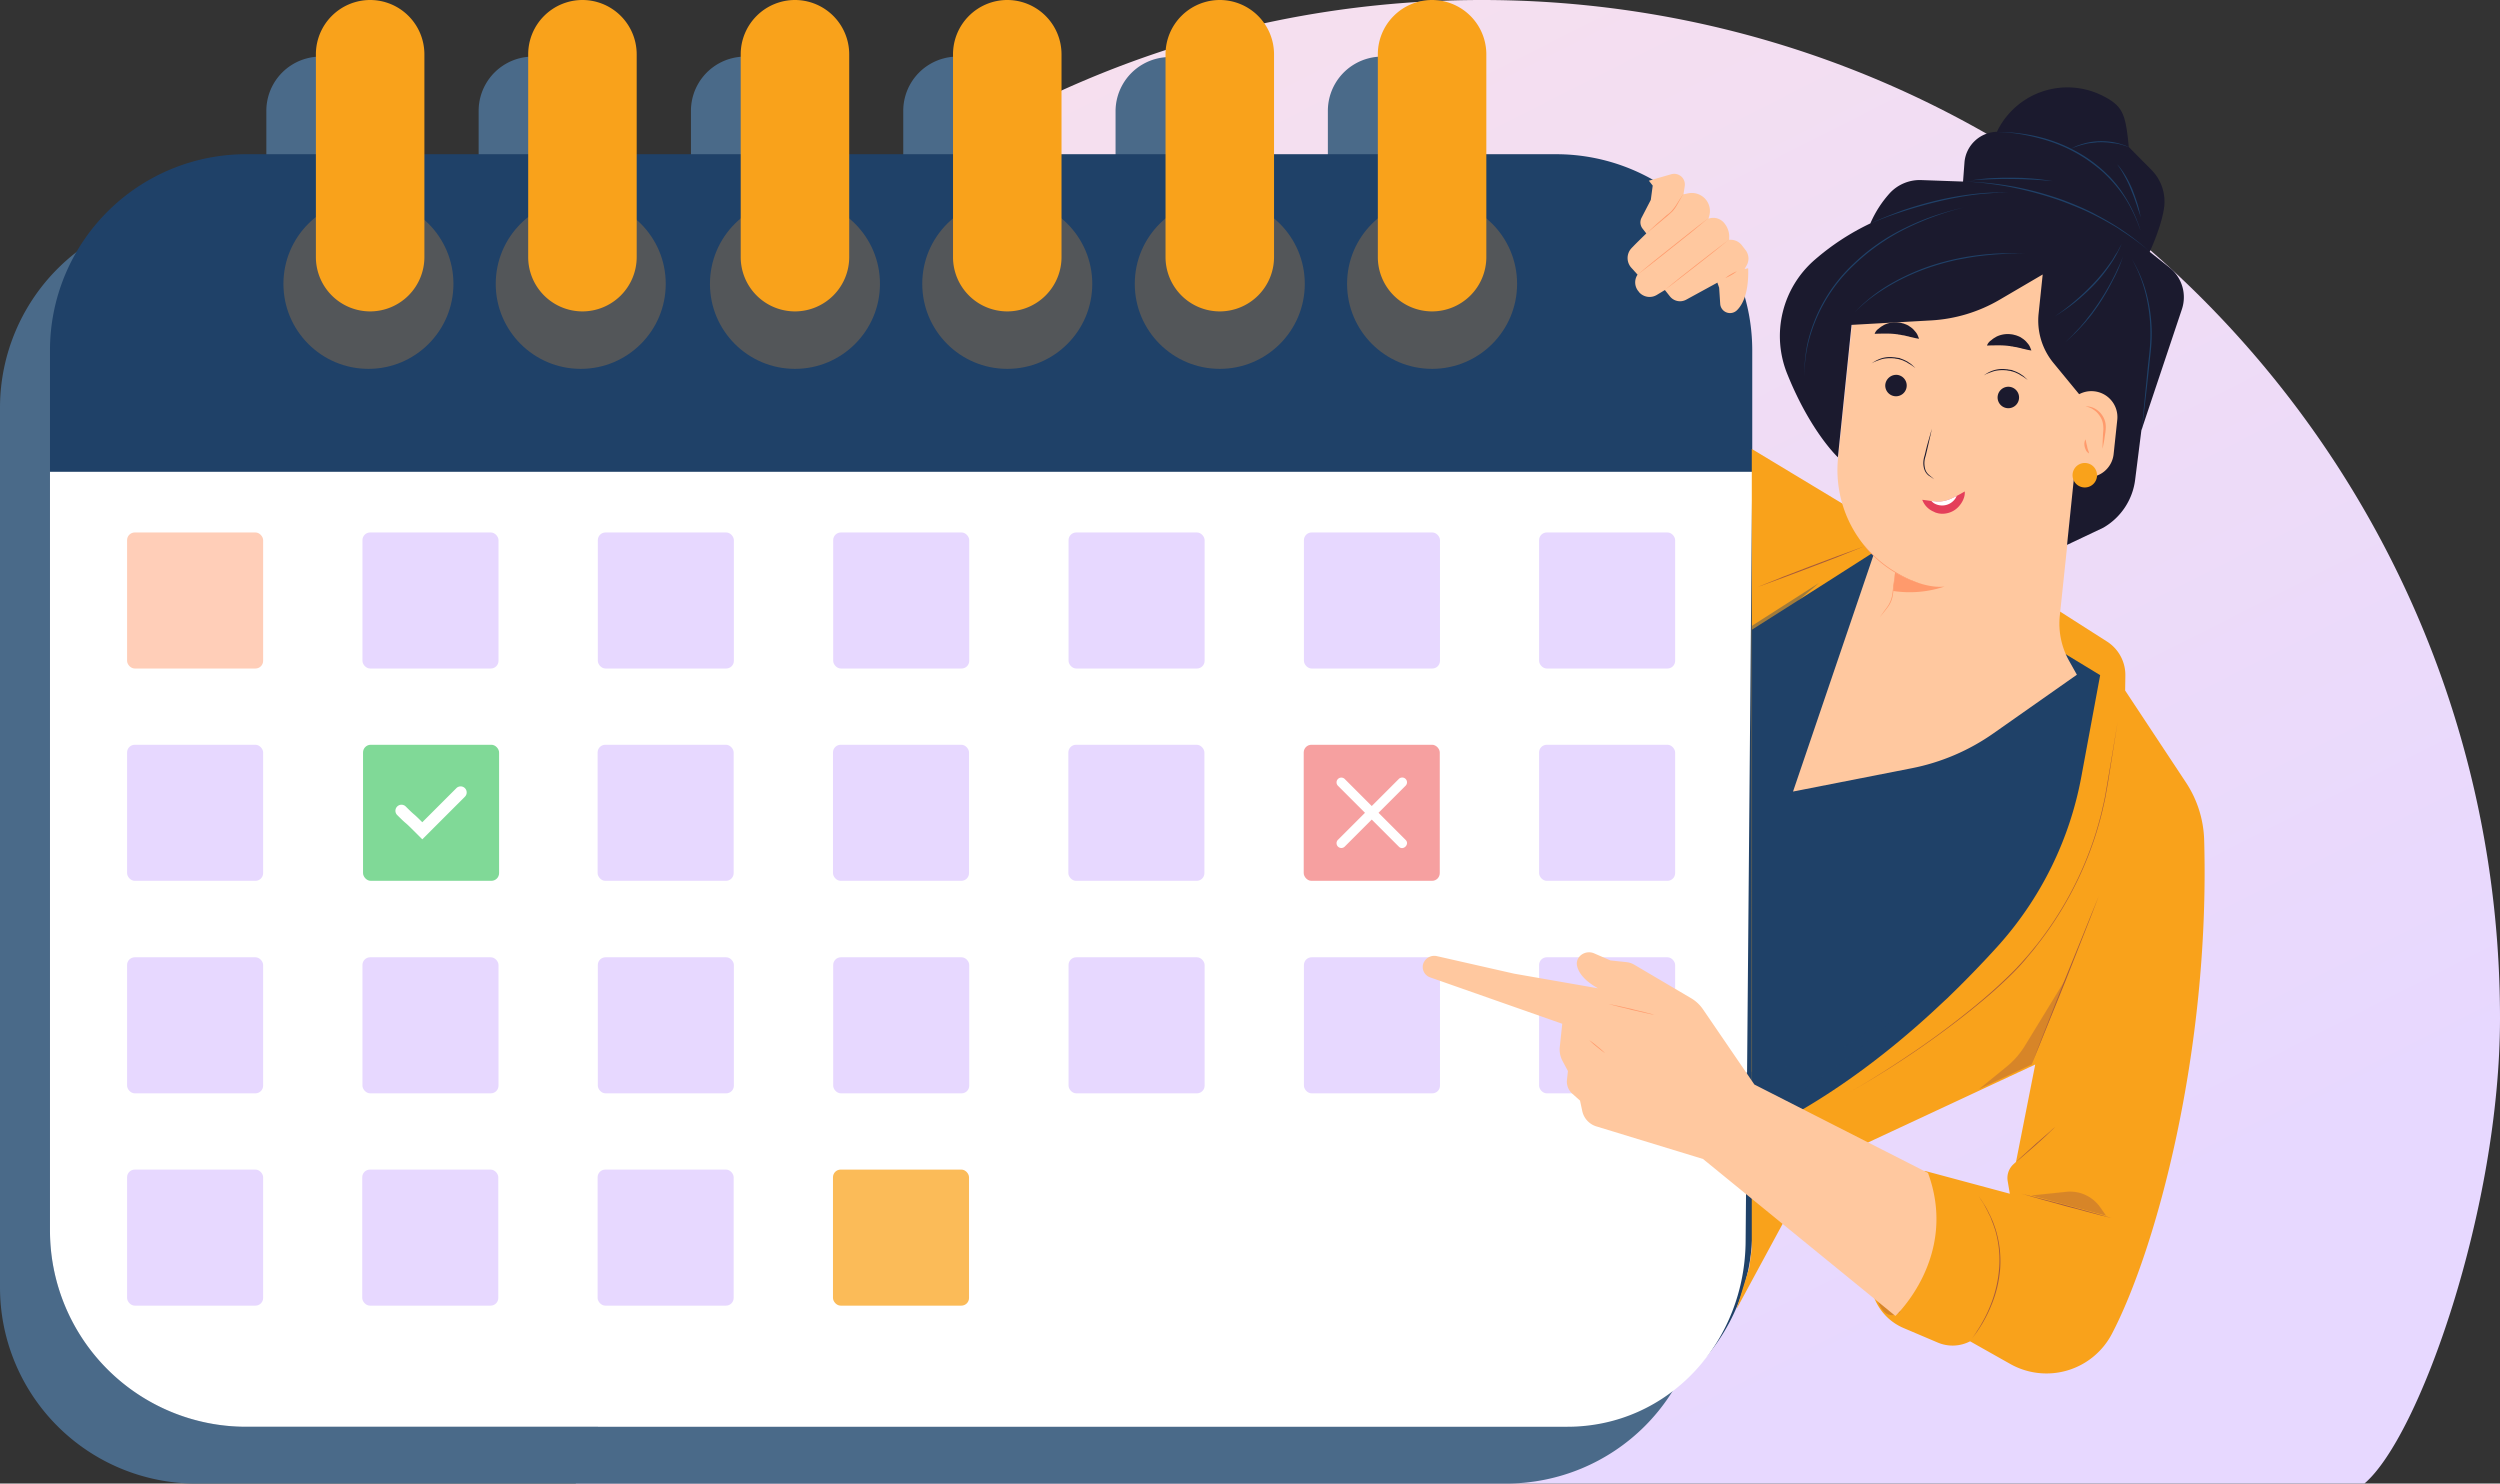 <svg xmlns="http://www.w3.org/2000/svg" xmlns:xlink="http://www.w3.org/1999/xlink" width="650.658" height="386.115" viewBox="0 0 650.658 386.115">
  <rect x="0" y="0" width="650.658" height="386.115" fill="#333333" stroke="none"/>
  <defs>
    <linearGradient id="linear-gradient" x1="0.167" y1="0.054" x2="0.746" y2="0.886" gradientUnits="objectBoundingBox">
      <stop offset="0" stop-color="#f7e0ed"/>
      <stop offset="1" stop-color="#e7d8ff"/>
    </linearGradient>
  </defs>
  <g id="Group_171169" data-name="Group 171169" transform="translate(-1110.342 -8142)">
    <path id="Path_88633" data-name="Path 88633" d="M265,0C411.355,0,530,118.645,530,265c0,49.468-20.948,108.937-35.29,121.115H29.234A263.94,263.94,0,0,1,0,265C0,118.645,118.645,0,265,0Z" transform="translate(1231 8142)" fill="url(#linear-gradient)"/>
    <g id="Group_170771" data-name="Group 170771" transform="translate(-336.658 6528.5)">
      <g id="Group_170684" data-name="Group 170684" transform="translate(1447 1613.5)">
        <path id="Path_88750" data-name="Path 88750" d="M1498.03,1680.19h18.289V1654.12a14.119,14.119,0,1,1,28.239,0v26.071h27.016V1654.12a14.119,14.119,0,1,1,28.239,0v26.071h27.016V1654.12a14.119,14.119,0,1,1,28.239,0v26.071h27.016V1654.12a14.119,14.119,0,1,1,28.239,0v26.071h27.016V1654.12a14.12,14.12,0,0,1,28.239,0v26.071h27.016V1654.12a14.119,14.119,0,1,1,28.239,0v26.071h18.288a51.054,51.054,0,0,1,50.919,50.919v229.357a51.054,51.054,0,0,1-50.919,50.919h-341.2A51.054,51.054,0,0,1,1447,1960.466V1731.109A51.221,51.221,0,0,1,1498.03,1680.19Z" transform="translate(-1447 -1625.269)" fill="#4a6a89"/>
        <g id="Group_170683" data-name="Group 170683" transform="translate(13.008)">
          <g id="Group_170666" data-name="Group 170666">
            <g id="Group_170661" data-name="Group 170661" transform="translate(0 40.135)">
              <g id="Group_170660" data-name="Group 170660">
                <path id="Path_88751" data-name="Path 88751" d="M1470.4,1965.976a51.054,51.054,0,0,0,50.919,50.919h341.2a51.054,51.054,0,0,0,50.919-50.919V1736.619a51.054,51.054,0,0,0-50.919-50.919h-341.2a51.054,51.054,0,0,0-50.919,50.919Z" transform="translate(-1470.4 -1685.7)" fill="#1f4168"/>
                <path id="Path_88752" data-name="Path 88752" d="M1913.438,1834.4l-1.723,199.9c0,26.46-19.956,48.64-46.472,48.64H1521.319a51.054,51.054,0,0,1-50.919-50.919V1834.4h443.038Z" transform="translate(-1470.4 -1751.74)" fill="#fff"/>
              </g>
            </g>
            <circle id="Ellipse_2585" data-name="Ellipse 2585" cx="22.124" cy="22.124" r="22.124" transform="translate(337.587 51.753)" fill="#535659"/>
            <circle id="Ellipse_2586" data-name="Ellipse 2586" cx="22.124" cy="22.124" r="22.124" transform="translate(282.332 51.753)" fill="#535659"/>
            <circle id="Ellipse_2587" data-name="Ellipse 2587" cx="22.124" cy="22.124" r="22.124" transform="translate(227.022 51.753)" fill="#535659"/>
            <circle id="Ellipse_2588" data-name="Ellipse 2588" cx="22.124" cy="22.124" r="22.124" transform="translate(171.767 51.753)" fill="#535659"/>
            <circle id="Ellipse_2589" data-name="Ellipse 2589" cx="22.124" cy="22.124" r="22.124" transform="translate(116.012 51.753)" fill="#535659"/>
            <circle id="Ellipse_2590" data-name="Ellipse 2590" cx="22.124" cy="22.124" r="22.124" transform="translate(60.758 51.753)" fill="#535659"/>
            <g id="Group_170665" data-name="Group 170665" transform="translate(69.207)">
              <g id="Group_170662" data-name="Group 170662" transform="translate(221.13)">
                <path id="Path_88753" data-name="Path 88753" d="M2092.1,1680.428a14.139,14.139,0,0,0,14.119,14.119h0a14.14,14.14,0,0,0,14.12-14.119V1627.62a14.14,14.14,0,0,0-14.12-14.12h0a14.139,14.139,0,0,0-14.119,14.12Z" transform="translate(-2036.846 -1613.5)" fill="#f9a21b"/>
                <path id="Path_88754" data-name="Path 88754" d="M1992.7,1680.428a14.14,14.14,0,0,0,14.119,14.119h0a14.14,14.14,0,0,0,14.12-14.119V1627.62a14.14,14.14,0,0,0-14.12-14.12h0a14.139,14.139,0,0,0-14.119,14.12Z" transform="translate(-1992.7 -1613.5)" fill="#f9a21b"/>
              </g>
              <g id="Group_170663" data-name="Group 170663" transform="translate(110.565)">
                <path id="Path_88755" data-name="Path 88755" d="M1893.2,1680.428a14.139,14.139,0,0,0,14.12,14.119h0a14.139,14.139,0,0,0,14.119-14.119V1627.62a14.139,14.139,0,0,0-14.119-14.12h0a14.139,14.139,0,0,0-14.12,14.12Z" transform="translate(-1837.945 -1613.5)" fill="#f9a21b"/>
                <path id="Path_88756" data-name="Path 88756" d="M1793.8,1680.428a14.139,14.139,0,0,0,14.12,14.119h0a14.139,14.139,0,0,0,14.119-14.119V1627.62a14.139,14.139,0,0,0-14.119-14.12h0a14.139,14.139,0,0,0-14.12,14.12Z" transform="translate(-1793.8 -1613.5)" fill="#f9a21b"/>
              </g>
              <g id="Group_170664" data-name="Group 170664">
                <path id="Path_88757" data-name="Path 88757" d="M1694.3,1680.428a14.139,14.139,0,0,0,14.119,14.119h0a14.14,14.14,0,0,0,14.119-14.119V1627.62a14.139,14.139,0,0,0-14.119-14.12h0a14.139,14.139,0,0,0-14.119,14.12Z" transform="translate(-1639.046 -1613.5)" fill="#f9a21b"/>
                <path id="Path_88758" data-name="Path 88758" d="M1594.9,1680.428a14.14,14.14,0,0,0,14.119,14.119h0a14.14,14.14,0,0,0,14.12-14.119V1627.62a14.14,14.14,0,0,0-14.12-14.12h0a14.139,14.139,0,0,0-14.119,14.12Z" transform="translate(-1594.9 -1613.5)" fill="#f9a21b"/>
              </g>
            </g>
          </g>
          <g id="Group_170682" data-name="Group 170682" transform="translate(20.067 138.581)">
            <g id="Group_170670" data-name="Group 170670">
              <g id="Group_170667" data-name="Group 170667" transform="translate(306.291)">
                <rect id="Rectangle_149923" data-name="Rectangle 149923" width="35.41" height="35.41" rx="2" transform="translate(61.203)" fill="#e7d8ff"/>
                <rect id="Rectangle_149924" data-name="Rectangle 149924" width="35.41" height="35.41" rx="2" fill="#e7d8ff"/>
              </g>
              <g id="Group_170668" data-name="Group 170668" transform="translate(183.774)">
                <rect id="Rectangle_149925" data-name="Rectangle 149925" width="35.41" height="35.41" rx="2" transform="translate(61.258)" fill="#e7d8ff"/>
                <rect id="Rectangle_149926" data-name="Rectangle 149926" width="35.41" height="35.41" rx="2" fill="#e7d8ff"/>
              </g>
              <g id="Group_170669" data-name="Group 170669">
                <rect id="Rectangle_149927" data-name="Rectangle 149927" width="35.41" height="35.41" rx="2" transform="translate(122.516)" fill="#e7d8ff"/>
                <rect id="Rectangle_149928" data-name="Rectangle 149928" width="35.41" height="35.41" rx="2" fill="#ffceb8"/>
                <rect id="Rectangle_149929" data-name="Rectangle 149929" width="35.41" height="35.41" rx="2" transform="translate(61.258)" fill="#e7d8ff"/>
              </g>
            </g>
            <g id="Group_170674" data-name="Group 170674" transform="translate(0 55.255)">
              <g id="Group_170671" data-name="Group 170671" transform="translate(0 0)">
                <g id="Group_171168" data-name="Group 171168" transform="translate(61.409)">
                  <rect id="Rectangle_149930" data-name="Rectangle 149930" width="35.41" height="35.409" rx="2" fill="rgba(76,201,109,0.71)"/>
                  <path id="Path_89012" data-name="Path 89012" d="M1636.419,1983.843c-2.946-2.946-1.33-1.119-4.332-4.12a1.573,1.573,0,0,1,2.224-2.224c2.946,2.946,1.33,1.119,4.331,4.12l8.895-8.894a1.573,1.573,0,0,1,2.224,2.224l-6.766,6.766-2.128,2.128-2.224,2.224Z" transform="translate(-1623.219 -1961.457)" fill="#fff"/>
                </g>
                <rect id="Rectangle_149931" data-name="Rectangle 149931" width="35.41" height="35.409" rx="2" fill="#e7d8ff"/>
              </g>
              <g id="Group_170672" data-name="Group 170672" transform="translate(122.461 0)">
                <rect id="Rectangle_149932" data-name="Rectangle 149932" width="35.41" height="35.409" rx="2" fill="#e7d8ff"/>
                <rect id="Rectangle_149933" data-name="Rectangle 149933" width="35.41" height="35.409" rx="2" transform="translate(61.258)" fill="#e7d8ff"/>
              </g>
              <g id="Group_170673" data-name="Group 170673" transform="translate(244.977 0)">
                <rect id="Rectangle_149934" data-name="Rectangle 149934" width="35.41" height="35.409" rx="2" fill="#e7d8ff"/>
                <rect id="Rectangle_149935" data-name="Rectangle 149935" width="35.41" height="35.409" rx="2" transform="translate(122.516)" fill="#e7d8ff"/>
                <rect id="Rectangle_149936" data-name="Rectangle 149936" width="35.41" height="35.409" rx="2" transform="translate(61.258)" fill="rgba(242,117,117,0.69)"/>
                <path id="Path_89013" data-name="Path 89013" d="M1645.063,1988.5l-7.054-7.054,7.054-7.054a1.247,1.247,0,0,0-1.764-1.763l-7.053,7.054-7.054-7.054a1.247,1.247,0,0,0-1.763,1.763l7.054,7.054-7.054,7.054a1.247,1.247,0,0,0,1.763,1.763l7.054-7.053,7.053,7.053C1644.4,1991.408,1646.209,1989.645,1645.063,1988.5Z" transform="translate(-1557.282 -1963.741)" fill="#fff"/>
              </g>
            </g>
            <g id="Group_170678" data-name="Group 170678" transform="translate(0 110.565)">
              <g id="Group_170675" data-name="Group 170675" transform="translate(306.291)">
                <rect id="Rectangle_149937" data-name="Rectangle 149937" width="35.41" height="35.41" rx="2" transform="translate(61.203)" fill="#e7d8ff"/>
                <rect id="Rectangle_149938" data-name="Rectangle 149938" width="35.41" height="35.41" rx="2" fill="#e7d8ff"/>
              </g>
              <g id="Group_170676" data-name="Group 170676" transform="translate(183.774)">
                <rect id="Rectangle_149939" data-name="Rectangle 149939" width="35.41" height="35.41" rx="2" transform="translate(61.258)" fill="#e7d8ff"/>
                <rect id="Rectangle_149940" data-name="Rectangle 149940" width="35.41" height="35.41" rx="2" fill="#e7d8ff"/>
              </g>
              <g id="Group_170677" data-name="Group 170677">
                <rect id="Rectangle_149941" data-name="Rectangle 149941" width="35.41" height="35.41" rx="2" transform="translate(122.516)" fill="#e7d8ff"/>
                <rect id="Rectangle_149942" data-name="Rectangle 149942" width="35.41" height="35.41" rx="2" fill="#e7d8ff"/>
                <rect id="Rectangle_149943" data-name="Rectangle 149943" width="35.41" height="35.41" rx="2" transform="translate(61.258)" fill="#e7d8ff"/>
              </g>
            </g>
            <g id="Group_170681" data-name="Group 170681" transform="translate(0 165.819)">
              <g id="Group_170679" data-name="Group 170679" transform="translate(0 0)">
                <rect id="Rectangle_149944" data-name="Rectangle 149944" width="35.41" height="35.409" rx="2" transform="translate(0)" fill="#e7d8ff"/>
                <rect id="Rectangle_149945" data-name="Rectangle 149945" width="35.41" height="35.409" rx="2" transform="translate(61.203)" fill="#e7d8ff"/>
              </g>
              <g id="Group_170680" data-name="Group 170680" transform="translate(122.461 0)">
                <rect id="Rectangle_149946" data-name="Rectangle 149946" width="35.41" height="35.409" rx="2" transform="translate(0)" fill="#e7d8ff"/>
                <rect id="Rectangle_149947" data-name="Rectangle 149947" width="35.41" height="35.409" rx="2" transform="translate(61.258)" fill="rgba(249,162,27,0.73)"/>
              </g>
            </g>
          </g>
        </g>
      </g>
      <g id="Group_170748" data-name="Group 170748" transform="translate(1826.274 1636.241)">
        <g id="Group_170685" data-name="Group 170685" transform="translate(76.655 94.105)">
          <path id="Path_88760" data-name="Path 88760" d="M2248.933,2047.354l19.71-36.433,57.923-27.016-5,25.348-.667.612a4.834,4.834,0,0,0-1.5,4.391l.556,3.28-22.124-5.948s-22.235,15.676-12.508,34.465a14.131,14.131,0,0,0,7,6.448l8.894,3.78a9.862,9.862,0,0,0,8.394-.334h0l10.45,5.892a19.211,19.211,0,0,0,26.46-7.838c11.34-21.679,25.57-73.209,24.014-128.52a28.641,28.641,0,0,0-4.725-14.953l-15.843-23.958.056-3.891a10.337,10.337,0,0,0-4.836-8.894l-49.64-31.685-11.507.445L2252.8,1823.7l-.006,208.115-.656,4.931-3.26,10.608Z" transform="translate(-2252.8 -1823.7)" fill="#f9a21b"/>
        </g>
        <g id="Group_170686" data-name="Group 170686" transform="translate(75.711 119.009)">
          <path id="Path_88761" data-name="Path 88761" d="M2252.9,1890.624v131.8c18.066-8.394,34.02-20.4,46.917-32.241,1.334-1.223,2.613-2.446,3.891-3.614,4.836-4.669,9.228-9.228,13.008-13.4a90.474,90.474,0,0,0,21.9-44.3l4.892-26.4-55.866-33.964-17.232,11.006Z" transform="translate(-2251.9 -1868.5)" fill="#1f4168"/>
        </g>
        <g id="Group_170727" data-name="Group 170727" transform="translate(83.964)">
          <g id="Group_170703" data-name="Group 170703" transform="translate(3.424 30.676)">
            <g id="Group_170690" data-name="Group 170690">
              <g id="Group_170687" data-name="Group 170687" transform="translate(0 65.931)">
                <path id="Path_88762" data-name="Path 88762" d="M2303.8,1853.437l6.17-.389h0l2.612-24.848,43.581,4.558-3.835,36.355a19.838,19.838,0,0,0,2.39,11.674l2.057,3.669-21.679,15.231a55.659,55.659,0,0,1-21.346,9.116l-30.852,6.059Z" transform="translate(-2282.9 -1828.2)" fill="#ffc89f"/>
              </g>
              <g id="Group_170688" data-name="Group 170688" transform="translate(11.549)">
                <path id="Path_88763" data-name="Path 88763" d="M2331.539,1809.434h0a31.1,31.1,0,0,0,34.187-27.683l3.947-37.8a31.132,31.132,0,0,0-27.683-34.187h0a31.1,31.1,0,0,0-34.187,27.683l-3.947,37.8A31.085,31.085,0,0,0,2331.539,1809.434Z" transform="translate(-2303.677 -1709.594)" fill="#ffc89f"/>
              </g>
              <g id="Group_170689" data-name="Group 170689" transform="translate(26.071 95.559)">
                <path id="Path_88764" data-name="Path 88764" d="M2343.2,1885.169a28.548,28.548,0,0,1-13.4,1.167l.5-4.836C2334.136,1883.779,2339.417,1885.669,2343.2,1885.169Z" transform="translate(-2329.8 -1881.5)" fill="#ff9a6c"/>
              </g>
            </g>
            <g id="Group_170702" data-name="Group 170702" transform="translate(20.401 30.466)">
              <g id="Group_170693" data-name="Group 170693" transform="translate(0 9.037)">
                <g id="Group_170691" data-name="Group 170691" transform="translate(3.597 4.629)">
                  <path id="Path_88765" data-name="Path 88765" d="M2326.087,1791.5a2.793,2.793,0,1,0,3.057-2.5A2.878,2.878,0,0,0,2326.087,1791.5Z" transform="translate(-2326.071 -1788.986)" fill="#1b1a2e"/>
                </g>
                <g id="Group_170692" data-name="Group 170692">
                  <path id="Path_88766" data-name="Path 88766" d="M2319.6,1782.349a6.394,6.394,0,0,1,1.39-.667c.222-.111.5-.167.723-.278.222-.056.5-.167.723-.222a9.443,9.443,0,0,1,3.057-.167h.167l.167.056.389.056.389.056a3.541,3.541,0,0,0,.389.111c.222.056.5.167.722.222.222.111.445.222.723.333l.333.167.334.222.667.389c.445.278.834.612,1.279.889-.389-.333-.778-.723-1.167-1.056l-.667-.445-.333-.222-.333-.167c-.222-.111-.445-.222-.723-.333-.222-.111-.5-.167-.723-.278a.8.8,0,0,0-.389-.111l-.389-.056-.389-.055-.222-.056h-.222a7.663,7.663,0,0,0-3.168.222A9.029,9.029,0,0,0,2319.6,1782.349Z" transform="translate(-2319.6 -1780.659)" fill="#1b1a2e"/>
                </g>
              </g>
              <g id="Group_170696" data-name="Group 170696" transform="translate(29.239 12.15)">
                <g id="Group_170694" data-name="Group 170694" transform="translate(3.597 4.62)">
                  <path id="Path_88767" data-name="Path 88767" d="M2378.687,1797.088a2.793,2.793,0,1,0,3.057-2.5A2.8,2.8,0,0,0,2378.687,1797.088Z" transform="translate(-2378.67 -1794.57)" fill="#1b1a2e"/>
                </g>
                <g id="Group_170695" data-name="Group 170695">
                  <path id="Path_88768" data-name="Path 88768" d="M2372.2,1787.949a6.382,6.382,0,0,1,1.39-.667c.222-.111.5-.167.723-.278.222-.056.5-.167.723-.222a9.442,9.442,0,0,1,3.057-.167h.167l.167.055.389.056.389.056a3.6,3.6,0,0,0,.389.111c.222.056.5.167.723.222.222.111.445.222.723.333l.333.167.333.222.667.389c.445.278.834.611,1.279.889-.389-.333-.778-.723-1.167-1.056l-.667-.445-.334-.222-.334-.167c-.222-.111-.445-.222-.722-.333-.222-.111-.5-.167-.723-.278a.8.8,0,0,0-.389-.111l-.389-.056-.389-.056-.222-.056h-.222a7.662,7.662,0,0,0-3.168.222A7.92,7.92,0,0,0,2372.2,1787.949Z" transform="translate(-2372.2 -1786.259)" fill="#1b1a2e"/>
                </g>
              </g>
              <g id="Group_170697" data-name="Group 170697" transform="translate(13.508 27.682)">
                <path id="Path_88769" data-name="Path 88769" d="M2346.123,1814.2l-1,3.5c-.334,1.167-.612,2.335-.889,3.5a6.326,6.326,0,0,0-.334,1.834,5.265,5.265,0,0,0,.278,1.834,3.535,3.535,0,0,0,1.056,1.5l1.5,1c-.445-.389-.945-.778-1.39-1.167a3.134,3.134,0,0,1-.945-1.445,6.116,6.116,0,0,1-.222-1.723,5.924,5.924,0,0,1,.334-1.723c.278-1.167.556-2.335.834-3.558S2345.9,1815.367,2346.123,1814.2Z" transform="translate(-2343.9 -1814.2)" fill="#1b1a2e"/>
              </g>
              <g id="Group_170698" data-name="Group 170698" transform="translate(13.23 44.025)">
                <path id="Path_88770" data-name="Path 88770" d="M2343.4,1845.768a5.3,5.3,0,0,0,2.446,2.835c.278.167.612.278.889.445a6.705,6.705,0,0,0,1,.278,5.434,5.434,0,0,0,2.112-.056,5.664,5.664,0,0,0,3.391-2.168,6.166,6.166,0,0,0,.945-1.668,4.22,4.22,0,0,0,.278-1.834c-.778.445-1.445.834-2.112,1.167-.056.056-.167.056-.222.111a2.6,2.6,0,0,1-.556.278,9.784,9.784,0,0,1-2.39.889,8.466,8.466,0,0,1-1.167.167h-.612a2.715,2.715,0,0,1-.667-.055c-.222,0-.5-.056-.723-.056h-.167C2345.068,1845.99,2344.29,1845.879,2343.4,1845.768Z" transform="translate(-2343.4 -1843.6)" fill="#e43f5a"/>
              </g>
              <g id="Group_170699" data-name="Group 170699" transform="translate(15.62 45.192)">
                <path id="Path_88771" data-name="Path 88771" d="M2347.7,1847.034a5.028,5.028,0,0,0,.556.5,4.16,4.16,0,0,0,5.67-1.167,3.718,3.718,0,0,0,.333-.667c-.055.056-.167.056-.222.111a2.586,2.586,0,0,1-.556.278,9.781,9.781,0,0,1-2.39.89,8.433,8.433,0,0,1-1.167.167h-.612a2.7,2.7,0,0,1-.667-.056c-.223,0-.5-.056-.723-.056Z" transform="translate(-2347.7 -1845.7)" fill="#fff"/>
              </g>
              <g id="Group_170700" data-name="Group 170700" transform="translate(0.834)">
                <path id="Path_88772" data-name="Path 88772" d="M2321.1,1767.4c1.223-.056,2.223-.056,3.168-.056a19.353,19.353,0,0,1,2.613.167h.167l.167.056.333.055a.7.7,0,0,1,.333.056c.111,0,.222.056.334.056.222.055.445.055.667.111l.667.167c.111,0,.222.056.333.056.111.056.222.056.333.111.222.056.5.111.778.167a12.588,12.588,0,0,0,1.668.334l-.334-.834a3.533,3.533,0,0,0-.445-.778c-.167-.222-.389-.445-.556-.667l-.333-.333c-.111-.111-.222-.167-.334-.278-.222-.167-.5-.333-.722-.5a5.6,5.6,0,0,0-.834-.389c-.167-.056-.278-.111-.445-.167l-.445-.111a5.023,5.023,0,0,0-.89-.167,6.717,6.717,0,0,0-3.613.556,2.411,2.411,0,0,0-.389.222c-.111.056-.278.167-.389.222a6.261,6.261,0,0,0-.722.556A2.774,2.774,0,0,0,2321.1,1767.4Z" transform="translate(-2321.1 -1764.402)" fill="#1b1a2e"/>
              </g>
              <g id="Group_170701" data-name="Group 170701" transform="translate(30.073 3.057)">
                <path id="Path_88773" data-name="Path 88773" d="M2373.7,1772.9c1.223-.056,2.223-.056,3.168-.056a19.375,19.375,0,0,1,2.613.167h.167l.167.056.334.055a.706.706,0,0,1,.334.056c.111,0,.222.056.333.056.222.055.445.055.667.111l.667.167c.111,0,.222.056.334.056.111.056.222.056.334.111.222.056.5.111.778.167a12.6,12.6,0,0,0,1.667.334l-.333-.834a3.55,3.55,0,0,0-.445-.778c-.167-.222-.389-.445-.556-.667l-.334-.334c-.111-.111-.222-.167-.333-.278-.222-.167-.5-.333-.723-.5a5.591,5.591,0,0,0-.834-.389c-.167-.056-.278-.111-.445-.167l-.445-.111a5.021,5.021,0,0,0-.889-.167,6.716,6.716,0,0,0-3.613.556,2.414,2.414,0,0,0-.389.222c-.111.055-.278.167-.389.222a6.3,6.3,0,0,0-.723.556A2.773,2.773,0,0,0,2373.7,1772.9Z" transform="translate(-2373.7 -1769.902)" fill="#1b1a2e"/>
              </g>
            </g>
          </g>
          <g id="Group_170704" data-name="Group 170704">
            <path id="Path_88774" data-name="Path 88774" d="M2291.839,1750.683s-7.115-6.615-13.175-21.679a26.261,26.261,0,0,1,7.171-29.74,63.759,63.759,0,0,1,14.453-9.45,28.6,28.6,0,0,1,5.17-8,10.655,10.655,0,0,1,8-3.28l10.951.389.389-5.17a8.693,8.693,0,0,1,8.449-7.783h0a9.566,9.566,0,0,1,.612-1.223,20.362,20.362,0,0,1,26.738-8.227c5.448,2.724,6.115,4.725,6.948,13.4l5.892,5.948a11.747,11.747,0,0,1,3.335,9.561c-.611,5.058-3.78,11.785-3.78,11.785l5.392,4.28a9.852,9.852,0,0,1,3,10.617l-10.562,31.574-1.612,12.785a16.8,16.8,0,0,1-8.338,12.563l-9.394,4.447,3.947-38.245-7.449-9.061a17.353,17.353,0,0,1-3.891-12.952l1.056-10.117-11.284,6.615a39.706,39.706,0,0,1-17.677,5.336l-20.79,1.167Z" transform="translate(-2276.741 -1654.41)" fill="#1b1a2e"/>
          </g>
          <g id="Group_170712" data-name="Group 170712" transform="translate(73.371 79.059)">
            <g id="Group_170711" data-name="Group 170711">
              <g id="Group_170706" data-name="Group 170706">
                <g id="Group_170705" data-name="Group 170705">
                  <path id="Path_88775" data-name="Path 88775" d="M2414.774,1819.016h0a6.754,6.754,0,0,1-6-7.449l.945-8.894a6.754,6.754,0,0,1,7.449-6h0a6.754,6.754,0,0,1,6,7.449l-.945,8.894A6.754,6.754,0,0,1,2414.774,1819.016Z" transform="translate(-2408.732 -1796.632)" fill="#ffc89f"/>
                </g>
              </g>
              <g id="Group_170708" data-name="Group 170708" transform="translate(6.152 3.929)">
                <g id="Group_170707" data-name="Group 170707">
                  <path id="Path_88776" data-name="Path 88776" d="M2419.8,1803.7a10.149,10.149,0,0,1,1.557.556,8.157,8.157,0,0,1,1.334.945,7.25,7.25,0,0,1,1,1.279,4.494,4.494,0,0,1,.612,1.5,7.538,7.538,0,0,1,.167,1.612c0,.556-.111,1.112-.111,1.723-.056,1.112-.111,2.279-.111,3.446a33.147,33.147,0,0,0,.612-3.391,16.151,16.151,0,0,0,.222-1.723,6.253,6.253,0,0,0-.111-1.779,5.579,5.579,0,0,0-1.89-3,5.4,5.4,0,0,0-1.557-.889A6.2,6.2,0,0,0,2419.8,1803.7Z" transform="translate(-2419.8 -1803.7)" fill="#ff9a6c"/>
                </g>
              </g>
              <g id="Group_170710" data-name="Group 170710" transform="translate(5.875 12.545)">
                <g id="Group_170709" data-name="Group 170709">
                  <path id="Path_88777" data-name="Path 88777" d="M2420.523,1822.869a4.706,4.706,0,0,0-.278-.945,5.2,5.2,0,0,1-.222-.89c-.056-.278-.167-.611-.222-.889a5.808,5.808,0,0,0-.222-.945,3.377,3.377,0,0,0-.278,1,3.417,3.417,0,0,0,.111,1.056,4.8,4.8,0,0,0,.389.945A2.112,2.112,0,0,0,2420.523,1822.869Z" transform="translate(-2419.3 -1819.2)" fill="#ff9a6c"/>
                </g>
              </g>
            </g>
          </g>
          <g id="Group_170713" data-name="Group 170713" transform="translate(47.727 24.509)">
            <path id="Path_88778" data-name="Path 88778" d="M2362.6,1698.5a66.355,66.355,0,0,1,6.615.556c2.168.278,4.391.612,6.5,1.056a91.982,91.982,0,0,1,12.729,3.558c2.057.778,4.114,1.612,6.115,2.5,2,.945,3.947,1.946,5.892,3.057.5.278.945.556,1.446.834.445.278.945.556,1.39.89.889.611,1.834,1.167,2.724,1.834a52.575,52.575,0,0,1,5.225,4.058,64.3,64.3,0,0,0-10.673-7.838l-1.445-.834-1.446-.778-.723-.389-.723-.389c-.5-.222-1-.5-1.5-.723-2-.945-4.058-1.779-6.115-2.557a85.346,85.346,0,0,0-12.785-3.5A81.469,81.469,0,0,0,2362.6,1698.5Z" transform="translate(-2362.6 -1698.5)" fill="#1f4168"/>
          </g>
          <g id="Group_170714" data-name="Group 170714" transform="translate(56.566 11.609)">
            <path id="Path_88779" data-name="Path 88779" d="M2378.5,1675.3a43.031,43.031,0,0,1,6,.556,53.154,53.154,0,0,1,5.893,1.334,39.712,39.712,0,0,1,10.951,4.947,43.646,43.646,0,0,1,4.781,3.669,38.563,38.563,0,0,1,4.058,4.447,30.481,30.481,0,0,1,3.224,5.114,29.961,29.961,0,0,1,1.279,2.724,14.4,14.4,0,0,1,.556,1.39l.556,1.445a38.025,38.025,0,0,0-5.392-10.84l-.945-1.223-1-1.167-.5-.556-.556-.556c-.389-.333-.723-.723-1.112-1.056a38.12,38.12,0,0,0-4.781-3.724,40.143,40.143,0,0,0-11.062-4.947A45.191,45.191,0,0,0,2378.5,1675.3Z" transform="translate(-2378.5 -1675.294)" fill="#1f4168"/>
          </g>
          <g id="Group_170715" data-name="Group 170715" transform="translate(75.632 14.003)">
            <path id="Path_88780" data-name="Path 88780" d="M2428.031,1681.157a17.2,17.2,0,0,0-3.724-1.223,18.626,18.626,0,0,0-3.947-.333,17.776,17.776,0,0,0-3.891.556c-.333.111-.667.167-.945.278l-.945.334c-.334.111-.612.278-.889.389-.278.167-.612.278-.89.445a22.46,22.46,0,0,1,3.724-1.223,10.936,10.936,0,0,1,1.946-.333c.333-.056.667-.056.945-.111l.5-.056h.5a6,6,0,0,1,1,0l1,.056.945.111a6.193,6.193,0,0,0,.945.111c.334.056.667.111.945.167.334.056.612.167.945.222C2426.808,1680.767,2427.42,1680.934,2428.031,1681.157Z" transform="translate(-2412.8 -1679.6)" fill="#1f4168"/>
          </g>
          <g id="Group_170716" data-name="Group 170716" transform="translate(87.806 20.006)">
            <path id="Path_88781" data-name="Path 88781" d="M2440.814,1704.3a27.886,27.886,0,0,0-.889-3.724c-.389-1.223-.834-2.446-1.279-3.613a28.436,28.436,0,0,0-1.723-3.447,21,21,0,0,0-2.223-3.113c.333.556.723,1.056,1.056,1.612s.667,1.112.945,1.668a27.682,27.682,0,0,1,1.612,3.446c.5,1.167.945,2.39,1.334,3.558.222.611.389,1.223.611,1.834A16.539,16.539,0,0,1,2440.814,1704.3Z" transform="translate(-2434.7 -1690.4)" fill="#1f4168"/>
          </g>
          <g id="Group_170717" data-name="Group 170717" transform="translate(49.895 23.508)">
            <path id="Path_88782" data-name="Path 88782" d="M2387.568,1697.59c-.889-.167-1.723-.278-2.612-.389s-1.779-.222-2.613-.278c-1.779-.167-3.557-.222-5.281-.222-1.779,0-3.558,0-5.281.111-.889.056-1.779.111-2.668.222s-1.779.222-2.613.333c1.779-.111,3.5-.222,5.281-.278s3.5-.111,5.281-.055c1.779,0,3.5.055,5.281.167C2384.01,1697.256,2385.789,1697.423,2387.568,1697.59Z" transform="translate(-2366.5 -1696.7)" fill="#1f4168"/>
          </g>
          <g id="Group_170718" data-name="Group 170718" transform="translate(23.546 27.33)">
            <path id="Path_88783" data-name="Path 88783" d="M2319.1,1711.705c1.39-.611,2.835-1.167,4.28-1.723.723-.278,1.445-.5,2.168-.778l2.167-.723c2.946-.945,5.893-1.779,8.894-2.5s6-1.279,9.061-1.723l2.279-.278c.778-.055,1.556-.111,2.279-.167l1.167-.111a8.2,8.2,0,0,0,1.167-.056l2.335-.056a64.136,64.136,0,0,0-9.228.445,84.527,84.527,0,0,0-9.116,1.612c-3,.723-5.948,1.556-8.894,2.557C2324.77,1709.259,2321.88,1710.371,2319.1,1711.705Z" transform="translate(-2319.1 -1703.576)" fill="#1f4168"/>
          </g>
          <g id="Group_170719" data-name="Group 170719" transform="translate(6.363 31.235)">
            <path id="Path_88784" data-name="Path 88784" d="M2288.194,1754.57a39.893,39.893,0,0,1,.889-8.116,41.344,41.344,0,0,1,12.063-20.9,54.079,54.079,0,0,1,13.285-9.339,74.556,74.556,0,0,1,15.342-5.614,79.416,79.416,0,0,0-7.893,2.224,63.966,63.966,0,0,0-7.56,3.168,51.834,51.834,0,0,0-13.4,9.339,40.918,40.918,0,0,0-12.007,21.068A40.612,40.612,0,0,0,2288.194,1754.57Z" transform="translate(-2288.187 -1710.6)" fill="#1f4168"/>
          </g>
          <g id="Group_170720" data-name="Group 170720" transform="translate(19.544 43.186)">
            <path id="Path_88785" data-name="Path 88785" d="M2311.9,1747.387a38.737,38.737,0,0,1,4.558-3.947,52.573,52.573,0,0,1,5.059-3.28,56.837,56.837,0,0,1,11.006-4.781c1.89-.611,3.836-1.112,5.781-1.556a52404.812,52404.812,0,0,1,3-.556c1-.167,2-.334,3-.445a78.98,78.98,0,0,1,12.007-.612c-1-.056-2-.056-3-.111h-3c-1,.055-2,.055-3,.167l-1.5.111-1.5.167a65.388,65.388,0,0,0-11.784,2.5,57.546,57.546,0,0,0-11.062,4.836,43.511,43.511,0,0,0-5,3.335c-.778.612-1.556,1.279-2.334,1.946C2313.29,1745.942,2312.567,1746.664,2311.9,1747.387Z" transform="translate(-2311.9 -1732.1)" fill="#1f4168"/>
          </g>
          <g id="Group_170721" data-name="Group 170721" transform="translate(71.575 40.685)">
            <path id="Path_88786" data-name="Path 88786" d="M2405.5,1746.5a50.918,50.918,0,0,0,5.336-3.724,59.6,59.6,0,0,0,4.781-4.392,39.849,39.849,0,0,0,4.114-5.058,31.9,31.9,0,0,0,3.168-5.726l-.778,1.445a4.567,4.567,0,0,1-.389.723l-.445.667c-.278.445-.556.945-.834,1.39l-.945,1.334a44.174,44.174,0,0,1-4.169,5,59.5,59.5,0,0,1-4.725,4.447c-.834.723-1.667,1.39-2.557,2.057C2407.279,1745.277,2406.39,1745.889,2405.5,1746.5Z" transform="translate(-2405.5 -1727.6)" fill="#1f4168"/>
          </g>
          <g id="Group_170722" data-name="Group 170722" transform="translate(74.298 43.965)">
            <path id="Path_88787" data-name="Path 88787" d="M2425.409,1733.5a30.793,30.793,0,0,1-1.334,3.113l-.723,1.556c-.278.5-.5,1-.778,1.5a61.733,61.733,0,0,1-3.446,5.837c-.612.945-1.278,1.834-1.946,2.779l-1.056,1.334-.5.667-.556.667c-.389.445-.722.889-1.112,1.278l-1.167,1.223a6.063,6.063,0,0,1-.556.611l-.612.612-1.223,1.167a49.009,49.009,0,0,0,4.836-4.781l.556-.612a5.9,5.9,0,0,1,.556-.667l1.056-1.334c.667-.945,1.334-1.834,1.945-2.779a55.963,55.963,0,0,0,3.391-5.892A34.362,34.362,0,0,0,2425.409,1733.5Z" transform="translate(-2410.4 -1733.5)" fill="#1f4168"/>
          </g>
          <g id="Group_170723" data-name="Group 170723" transform="translate(91.586 44.632)">
            <path id="Path_88788" data-name="Path 88788" d="M2444.113,1779.393q.667-5.67,1.334-11.34l.611-5.67c.167-1.89.445-3.78.556-5.67a41.212,41.212,0,0,0-.889-11.4,35.069,35.069,0,0,0-4.225-10.617,36.238,36.238,0,0,1,2.391,5.17,38,38,0,0,1,1.556,5.448,43.216,43.216,0,0,1,.834,11.34c-.111,1.89-.333,3.78-.556,5.67l-.556,5.67C2444.78,1771.778,2444.446,1775.557,2444.113,1779.393Z" transform="translate(-2441.5 -1734.7)" fill="#1f4168"/>
          </g>
          <g id="Group_170724" data-name="Group 170724" transform="translate(76.174 97.759)">
            <path id="Path_88789" data-name="Path 88789" d="M2420.125,1833.79a3.186,3.186,0,1,1-2.835-3.5A3.191,3.191,0,0,1,2420.125,1833.79Z" transform="translate(-2413.773 -1830.274)" fill="#f9a21b"/>
          </g>
          <g id="Group_170725" data-name="Group 170725" transform="translate(21.545 118.731)">
            <path id="Path_88790" data-name="Path 88790" d="M2315.5,1868a24.166,24.166,0,0,0,3.169,3.558,27.491,27.491,0,0,0,3.724,3,31.063,31.063,0,0,0,4.169,2.391l1.112.5,1.112.445,1.112.389,1.167.334-1.112-.389-1.112-.445-1.112-.445-1.056-.5a37.7,37.7,0,0,1-4.114-2.39,32.1,32.1,0,0,1-3.724-2.946A39.526,39.526,0,0,1,2315.5,1868Z" transform="translate(-2315.5 -1868)" fill="#ff9a6c"/>
          </g>
          <g id="Group_170726" data-name="Group 170726" transform="translate(26.048 126.235)">
            <path id="Path_88791" data-name="Path 88791" d="M2327.547,1881.5c-.167,1.056-.278,2.112-.445,3.113-.056.5-.111,1.056-.167,1.556a15.083,15.083,0,0,1-.222,1.557,7.7,7.7,0,0,1-1.279,2.835l-.945,1.278c-.278.445-.611.834-.889,1.279.667-.834,1.334-1.612,1.945-2.446a6.89,6.89,0,0,0,1.334-2.891,14.9,14.9,0,0,0,.222-1.557c.056-.5.111-1.056.167-1.556C2327.38,1883.612,2327.491,1882.556,2327.547,1881.5Z" transform="translate(-2323.6 -1881.5)" fill="#ff9a6c"/>
          </g>
        </g>
        <g id="Group_170728" data-name="Group 170728" transform="translate(149.473 287.395)" opacity="0.4">
          <path id="Path_88792" data-name="Path 88792" d="M2376.6,2172.408l9.061-.945a9.57,9.57,0,0,1,8.783,4l1.556,2.223Z" transform="translate(-2376.6 -2171.418)" fill="#a65b3c"/>
        </g>
        <g id="Group_170729" data-name="Group 170729" transform="translate(135.802 232.019)" opacity="0.4">
          <path id="Path_88793" data-name="Path 88793" d="M2374.675,2094.091,2361,2100.483l7.115-5.781a21.456,21.456,0,0,0,4.892-5.615l10.562-17.288Z" transform="translate(-2361 -2071.8)" fill="#a65b3c"/>
        </g>
        <g id="Group_170730" data-name="Group 170730" transform="translate(68.711 129.96)" opacity="0.4">
          <path id="Path_88794" data-name="Path 88794" d="M2252.9,1899.373v10.951l6.448-11.284a19.039,19.039,0,0,1,4.058-4.892l6.948-5.948Z" transform="translate(-2244.9 -1889.2)" fill="#1f4168"/>
        </g>
        <g id="Group_170731" data-name="Group 170731" transform="translate(68.711 237.022)" opacity="0.4">
          <path id="Path_88795" data-name="Path 88795" d="M2252.9,2101.2v15.454c18.066-8.394,34.02-20.4,46.917-32.241l3.891-3.613-15.843,10.9a40.325,40.325,0,0,1-16.676,6.615Z" transform="translate(-2252.9 -2080.8)" fill="#1f4168"/>
        </g>
        <g id="Group_170732" data-name="Group 170732" transform="translate(108.618 312.954)" opacity="0.4">
          <path id="Path_88796" data-name="Path 88796" d="M2315.226,2217.726s-4.669,4.169-6.726-5.726Z" transform="translate(-2308.5 -2212)" fill="#a65b3c"/>
        </g>
        <g id="Group_170733" data-name="Group 170733" transform="translate(133.912 288.552)">
          <path id="Path_88797" data-name="Path 88797" d="M2357.6,2208.833a34.4,34.4,0,0,0,5.058-8.616,31.114,31.114,0,0,0,2.335-9.728,30.052,30.052,0,0,0-.111-5,29.349,29.349,0,0,0-1-4.892c-.111-.389-.278-.778-.389-1.167l-.222-.612a5.763,5.763,0,0,0-.222-.556l-.5-1.167c-.167-.389-.389-.723-.556-1.112a16.666,16.666,0,0,0-1.223-2.168c-.222-.389-.445-.723-.667-1.056l-.723-1.056.667,1.056c.222.333.445.667.667,1.056.389.723.834,1.446,1.168,2.224.167.389.389.723.555,1.112l.445,1.167c.056.167.167.389.222.556l.222.611c.111.389.278.778.389,1.167a27.682,27.682,0,0,1,1,9.839,32.306,32.306,0,0,1-2.279,9.672,33.517,33.517,0,0,1-2.168,4.5c-.389.723-.834,1.446-1.279,2.113C2358.545,2207.5,2358.1,2208.166,2357.6,2208.833Z" transform="translate(-2357.6 -2171.7)" fill="#a65b3c"/>
        </g>
        <g id="Group_170734" data-name="Group 170734" transform="translate(146.861 287.941)">
          <path id="Path_88798" data-name="Path 88798" d="M2373.7,2172.4c1.946.556,3.891,1.167,5.837,1.667l5.837,1.612,5.893,1.556,2.946.778,2.946.723-2.89-.834-2.946-.834-5.837-1.612-5.892-1.557C2377.647,2173.4,2375.646,2172.9,2373.7,2172.4Z" transform="translate(-2373.7 -2172.4)" fill="#a65b3c"/>
        </g>
        <g id="Group_170735" data-name="Group 170735" transform="translate(145.473 270.598)">
          <path id="Path_88799" data-name="Path 88799" d="M2376.6,2150.261c.89-.723,1.723-1.445,2.613-2.224.834-.723,1.723-1.5,2.557-2.223.834-.778,1.667-1.5,2.5-2.279l1.223-1.167c.389-.389.834-.778,1.223-1.167a12.176,12.176,0,0,0-1.279,1.112l-1.279,1.112c-.834.723-1.723,1.5-2.557,2.224-.834.778-1.668,1.5-2.5,2.279Q2377.768,2149.093,2376.6,2150.261Z" transform="translate(-2376.6 -2141.2)" fill="#a65b3c"/>
        </g>
        <g id="Group_170736" data-name="Group 170736" transform="translate(149.476 210.396)">
          <path id="Path_88800" data-name="Path 88800" d="M2385.6,2076.815l2.223-5.448,2.224-5.5,4.447-10.951,4.336-11.006,2.168-5.5,2.112-5.5-2.223,5.447-2.224,5.5-4.447,10.951-4.336,11.006-2.168,5.5Z" transform="translate(-2385.6 -2032.9)" fill="#a65b3c"/>
        </g>
        <g id="Group_170737" data-name="Group 170737" transform="translate(78.101 119.452)">
          <path id="Path_88801" data-name="Path 88801" d="M2257.2,1874.517c2.334-.834,4.669-1.723,7-2.557l6.948-2.613,6.949-2.668,3.446-1.39,3.446-1.39-3.5,1.278-3.5,1.278-6.949,2.613-6.948,2.668C2261.814,1872.683,2259.479,1873.573,2257.2,1874.517Z" transform="translate(-2257.2 -1863.9)" fill="#a65b3c"/>
        </g>
        <g id="Group_170738" data-name="Group 170738" transform="translate(101.392 165.092)">
          <path id="Path_88802" data-name="Path 88802" d="M2367.786,1953.2l-2.613,15.509-.333,1.946-.167.945c-.056.333-.111.667-.167.945-.222,1.279-.556,2.557-.834,3.835-.612,2.557-1.334,5.059-2.168,7.56a91.317,91.317,0,0,1-14.953,27.516c-.834,1-1.668,2.057-2.5,3-.445.5-.89,1-1.279,1.445-.445.5-.889.945-1.334,1.446-1.834,1.89-3.724,3.669-5.67,5.448-3.891,3.5-8,6.782-12.174,9.95s-8.5,6.17-12.9,9.061-8.839,5.67-13.4,8.227a241.162,241.162,0,0,0,26.4-17.177c4.225-3.168,8.338-6.448,12.229-9.895,1.946-1.779,3.891-3.558,5.67-5.448.445-.445.89-.945,1.334-1.445s.889-1,1.279-1.5c.833-1,1.723-2,2.5-3.057a91.593,91.593,0,0,0,14.953-27.572c.834-2.5,1.557-5,2.168-7.56.278-1.279.611-2.557.833-3.836.056-.333.111-.667.167-.945l.167-.945.334-1.946Z" transform="translate(-2297.3 -1953.2)" fill="#a65b3c"/>
        </g>
        <g id="Group_170739" data-name="Group 170739" transform="translate(-9 225.108)">
          <path id="Path_88803" data-name="Path 88803" d="M2260.807,2125.782l-45.186-23.008-13.369-19.563a9.709,9.709,0,0,0-3.086-2.892l-14.719-8.674a5.1,5.1,0,0,0-2.25-.738l-4.049-.431-4.243-1.845c-2.314-.985-4.949.861-4.435,3.26.385,1.723,1.8,3.814,5.464,5.845l-21.854-3.815-20.054-4.552a3.04,3.04,0,0,0-3.664,2.215h0a2.873,2.873,0,0,0,1.928,3.323l34.323,12.057-.643,6.09a6.284,6.284,0,0,0,.708,3.569l1.414,2.645-.257,2.338a4.21,4.21,0,0,0,1.414,3.568l1.993,1.784.578,2.707a5.376,5.376,0,0,0,3.857,4.06l27.575,8.428L2252.322,2163C2252.258,2163.063,2268.841,2147.622,2260.807,2125.782Z" transform="translate(-2129.293 -2068.361)" fill="#ffc89f"/>
        </g>
        <g id="Group_170740" data-name="Group 170740" transform="translate(39.416 238.579)">
          <path id="Path_88804" data-name="Path 88804" d="M2200.2,2083.6c1,.278,1.946.5,2.946.778,1,.222,1.946.445,2.947.723,1,.222,2,.445,2.946.667l1.5.333a14.247,14.247,0,0,0,1.5.278c-.5-.167-1-.278-1.445-.389l-1.445-.389c-1-.222-1.946-.445-2.946-.723-1-.222-2-.445-2.946-.667C2202.2,2083.989,2201.2,2083.767,2200.2,2083.6Z" transform="translate(-2200.2 -2083.6)" fill="#ff9a6c"/>
        </g>
        <g id="Group_170741" data-name="Group 170741" transform="translate(34.355 247.973)">
          <path id="Path_88805" data-name="Path 88805" d="M2185.7,2098.7a20.757,20.757,0,0,0,2,1.779c.667.556,1.39,1.112,2.113,1.612a20.7,20.7,0,0,0-2-1.779A21.086,21.086,0,0,0,2185.7,2098.7Z" transform="translate(-2185.7 -2098.7)" fill="#ff9a6c"/>
        </g>
        <g id="Group_170742" data-name="Group 170742" transform="translate(44.323 22.5)">
          <path id="Path_88806" data-name="Path 88806" d="M2214.571,1696.673l1,1.279-.5,3.724-2.39,4.614a2.617,2.617,0,0,0,.278,2.89l.945,1.223s-3.057,2.946-4,4a3.76,3.76,0,0,0,.223,5.058l1.5,1.668h0a3.6,3.6,0,0,0,.333,4.447l.111.167a3.636,3.636,0,0,0,4.558.667l2.112-1.278,1.279,1.612a3.356,3.356,0,0,0,4.28.89l10.173-5.559,2.057,2.613,3.447-5.892a3.606,3.606,0,0,0-.278-4.114l-.945-1.223a3.7,3.7,0,0,0-3.28-1.39h0v-.389a5.537,5.537,0,0,0-1.223-3.891h0a3.666,3.666,0,0,0-4.169-1.223h0l.222-.778a4.732,4.732,0,0,0-.834-4.114h0a4.765,4.765,0,0,0-4.614-1.723l-1.278.278.333-2.168a2.851,2.851,0,0,0-.556-2.112h0a2.813,2.813,0,0,0-3-.945Z" transform="translate(-2209.028 -1694.887)" fill="#ffc89f"/>
        </g>
        <g id="Group_170743" data-name="Group 170743" transform="translate(49.199 27.677)">
          <path id="Path_88807" data-name="Path 88807" d="M2217.8,1714.54c.945-.723,1.834-1.5,2.779-2.279s1.835-1.557,2.724-2.279c.445-.389.89-.778,1.334-1.223a8.72,8.72,0,0,0,1.056-1.445l.89-1.557c.278-.5.612-1.056.89-1.556l-1,1.5-.945,1.5a13.08,13.08,0,0,1-1.056,1.39,6.715,6.715,0,0,1-1.334,1.167l-2.668,2.335C2219.579,1712.927,2218.689,1713.761,2217.8,1714.54Z" transform="translate(-2217.8 -1704.2)" fill="#ff9a6c"/>
        </g>
        <g id="Group_170744" data-name="Group 170744" transform="translate(46.92 34.014)">
          <path id="Path_88808" data-name="Path 88808" d="M2213.7,1730.331c1.557-1.167,3.113-2.39,4.669-3.613l4.614-3.669,4.614-3.669,2.279-1.89,2.279-1.89-2.334,1.779-2.335,1.834-4.614,3.669-4.614,3.669C2216.7,1727.83,2215.2,1729.052,2213.7,1730.331Z" transform="translate(-2213.7 -1715.6)" fill="#ff9a6c"/>
        </g>
        <g id="Group_170745" data-name="Group 170745" transform="translate(54.035 39.573)">
          <path id="Path_88809" data-name="Path 88809" d="M2226.5,1738.719c1.445-1.056,2.835-2.112,4.225-3.224l4.225-3.28,4.169-3.28,2.057-1.668,2.057-1.668-2.112,1.612-2.113,1.612-4.225,3.28-4.169,3.28C2229.224,1736.5,2227.834,1737.607,2226.5,1738.719Z" transform="translate(-2226.5 -1725.6)" fill="#ff9a6c"/>
        </g>
        <g id="Group_170746" data-name="Group 170746" transform="translate(66.988 47.078)">
          <path id="Path_88810" data-name="Path 88810" d="M2258.528,1739.1l-8.727,1.723,1.167,3.335.278,4.225a2.566,2.566,0,0,0,4.391,1.612C2257.249,1748.383,2258.694,1745.215,2258.528,1739.1Z" transform="translate(-2249.8 -1739.1)" fill="#ffc89f"/>
        </g>
        <g id="Group_170747" data-name="Group 170747" transform="translate(69.767 47.856)">
          <path id="Path_88811" data-name="Path 88811" d="M2254.8,1742.279a13.568,13.568,0,0,0,1.556-.778,8.375,8.375,0,0,0,1.445-1,13.547,13.547,0,0,0-1.556.778A8.386,8.386,0,0,0,2254.8,1742.279Z" transform="translate(-2254.8 -1740.5)" fill="#ff9a6c"/>
        </g>
      </g>
    </g>
  </g>
</svg>
